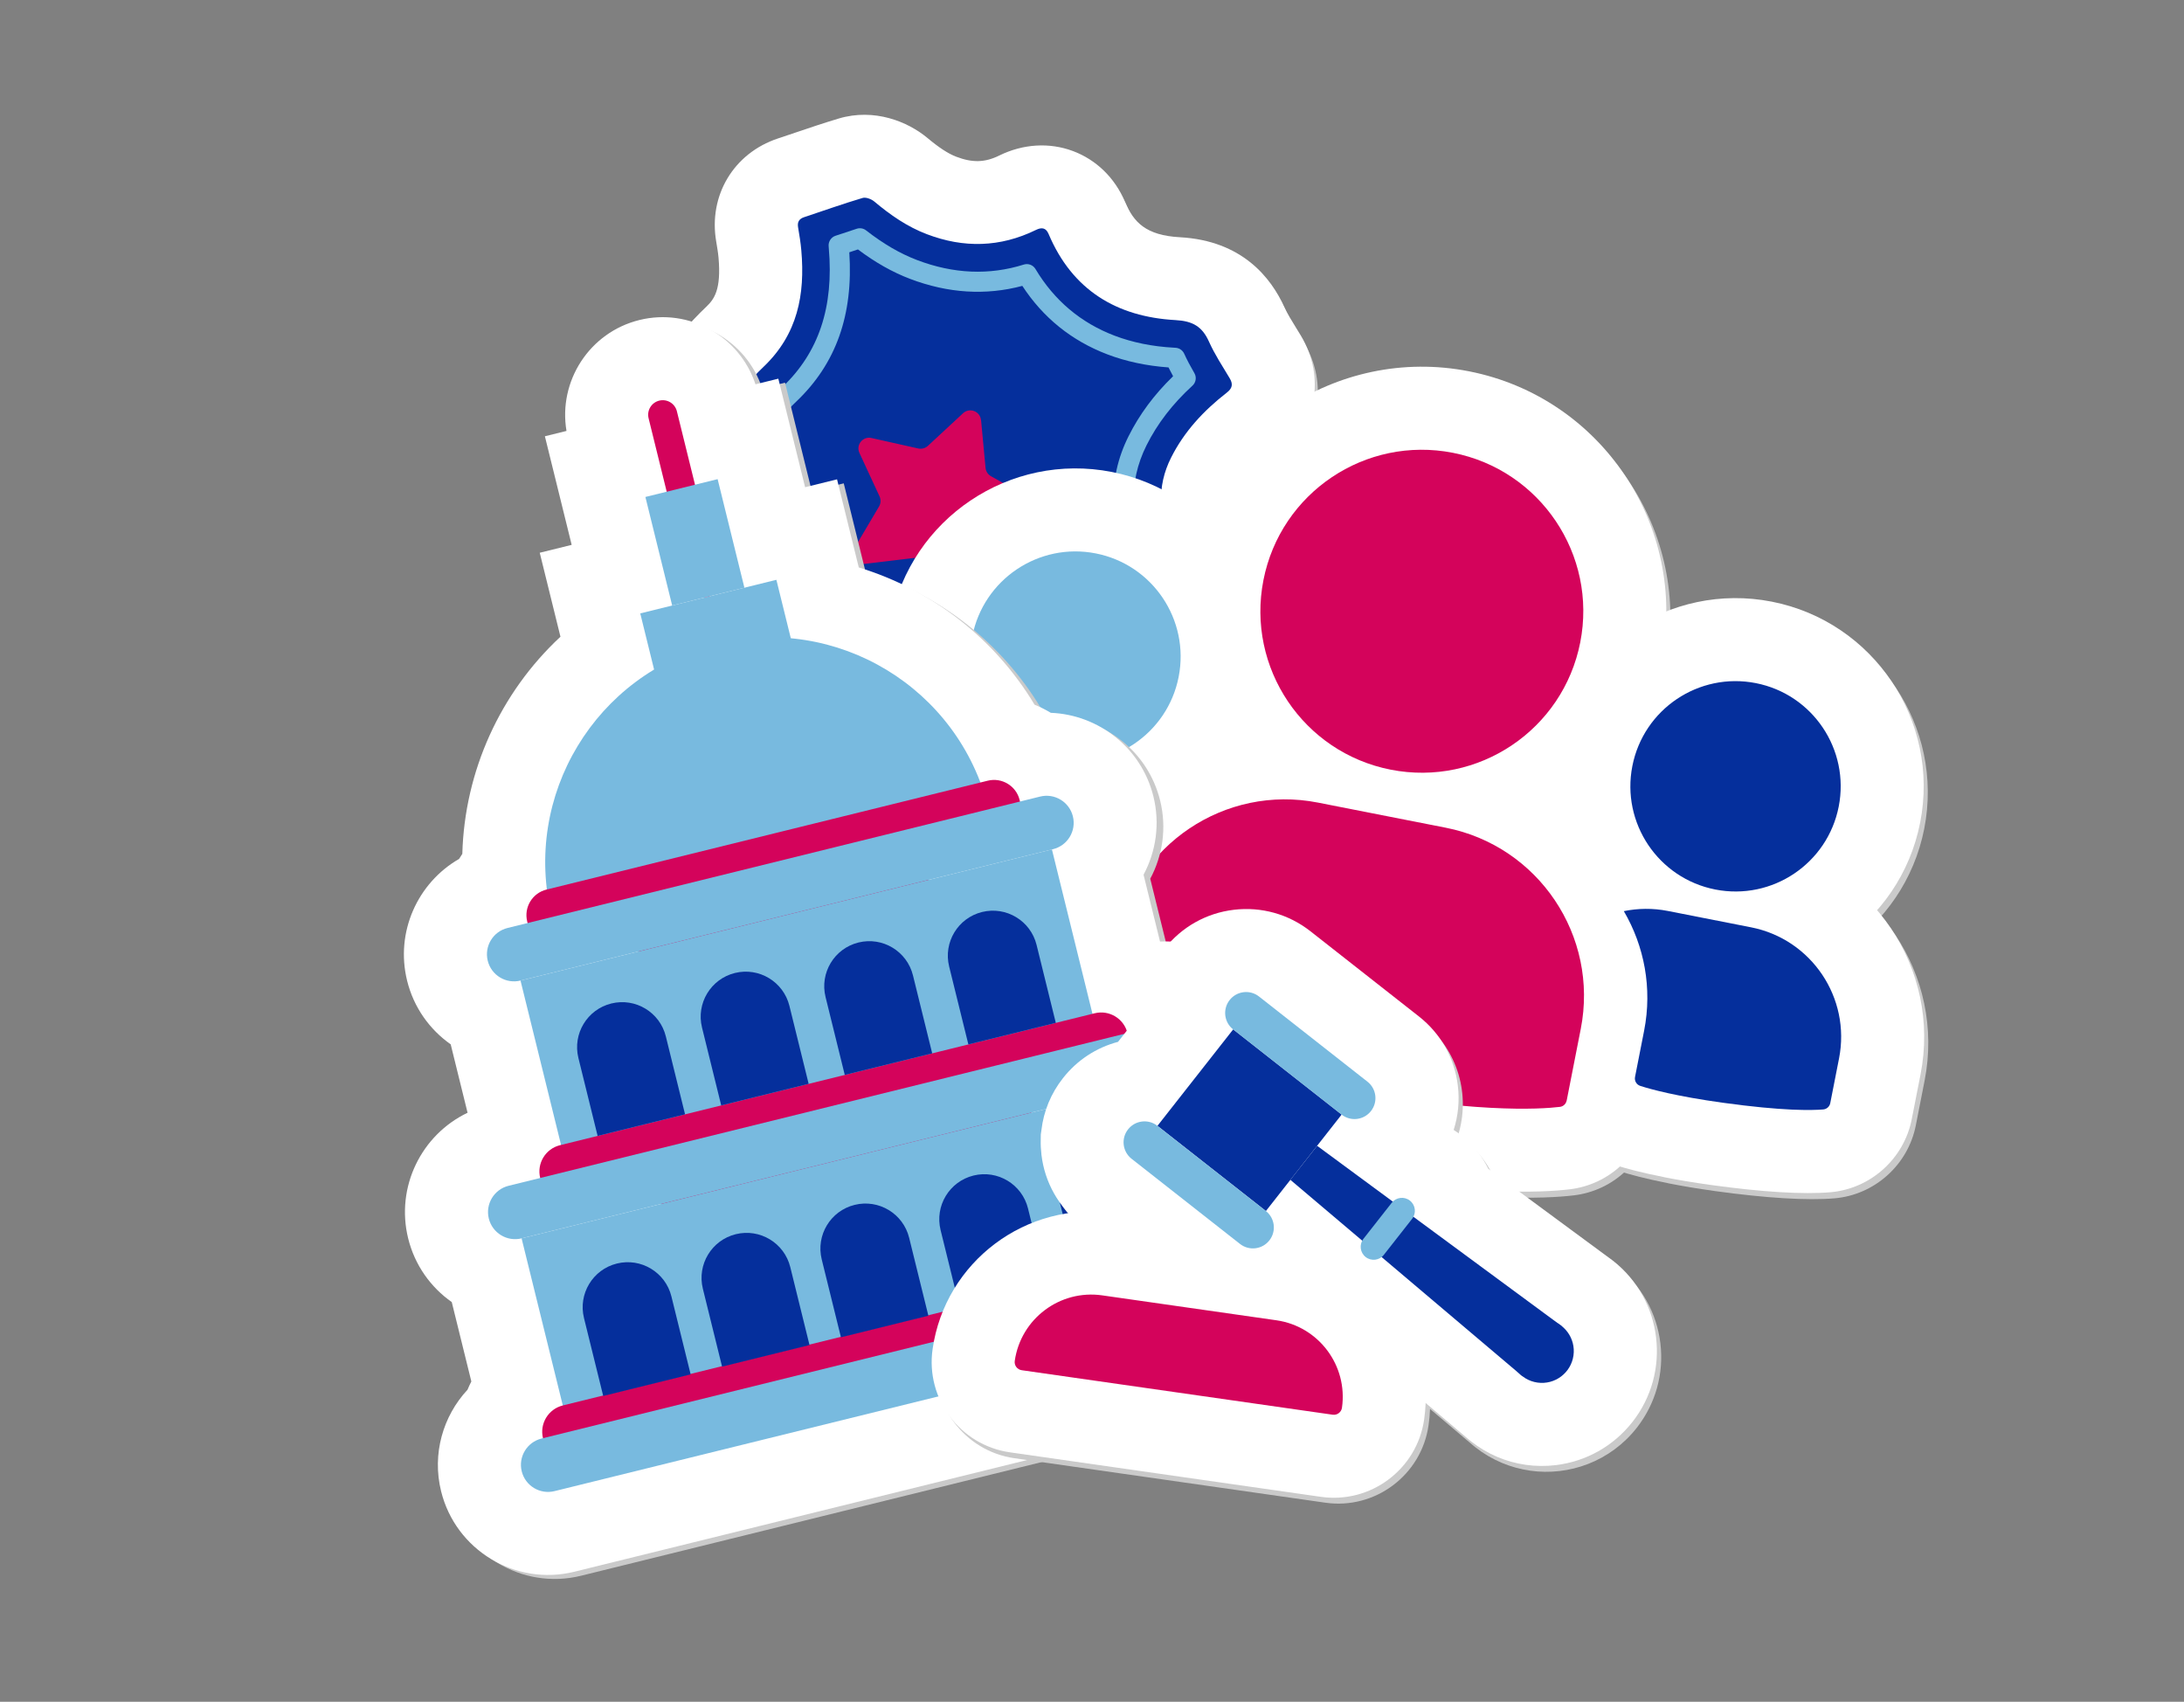 <svg width="421" height="328" viewBox="0 0 421 328" fill="none" xmlns="http://www.w3.org/2000/svg">
<rect x="0" y="0" width="421" height="328" fill="#808080" stroke="none"/>
<g clip-path="url(#clip0_12013_268723)">
<path d="M136.318 89.251C138.891 82.676 142.686 76.825 147.743 72.011C154.345 65.732 155.784 58.061 155.045 49.559C154.915 48.075 154.678 46.593 154.424 45.127C154.244 44.084 154.605 43.473 155.597 43.145C159.348 41.9 163.076 40.571 166.856 39.444C167.497 39.25 168.549 39.662 169.118 40.136C172.198 42.724 175.471 45 179.25 46.43C186.351 49.139 193.378 48.983 200.26 45.615C201.369 45.064 202.197 45.166 202.715 46.391C207.279 57.208 215.846 62.36 227.166 62.986C230.501 63.166 232.314 64.221 233.623 67.129C234.721 69.582 236.219 71.855 237.605 74.171C238.32 75.353 238.125 76.146 237.032 76.992C232.619 80.424 228.861 84.439 226.318 89.505C224.945 92.235 224.278 95.106 224.398 98.159C224.638 103.955 224.415 109.703 223.238 115.397C219.198 134.909 201.016 148.737 181.823 146.585C178.146 146.178 174.449 145.88 170.759 145.65C168.398 145.499 166.184 146.056 164.197 147.449C163.189 148.157 162.157 147.859 161.925 146.754C161.215 143.369 158.881 141.269 156.347 139.296C152.588 136.385 148.481 133.823 145.113 130.505C134.956 120.487 132.099 108.17 134.833 94.379C135.177 92.637 135.809 90.951 136.309 89.248L136.318 89.251Z" fill="#D4035B"/>
<path d="M157.006 162.709C156.941 162.684 156.885 162.663 156.819 162.638C152.122 160.782 148.515 156.966 146.873 152.208C146.775 152.128 146.678 152.048 146.552 151.957C145.559 151.193 144.469 150.402 143.311 149.565C140.376 147.439 137.048 145.024 133.88 141.911C120.325 128.541 115.229 111.036 119.133 91.29C119.548 89.222 120.104 87.455 120.557 86.043C120.695 85.625 120.82 85.213 120.949 84.791L121.146 84.106L121.403 83.433C124.908 74.496 130.053 66.761 136.704 60.437C138.264 58.956 139.622 57.108 139.087 50.964C139.006 50.023 138.812 48.879 138.645 47.884C137.104 38.991 141.992 30.805 150.545 27.968C151.624 27.608 152.706 27.24 153.785 26.881C156.502 25.959 159.316 25.009 162.252 24.128C169.113 22.079 175.597 24.723 179.377 27.888C181.617 29.76 183.375 30.901 184.923 31.502C188.053 32.696 190.455 32.628 193.21 31.271C197.816 29.014 202.856 28.71 207.411 30.405C211.968 32.122 215.493 35.565 217.445 40.184C219.115 44.139 221.469 46.664 228.04 47.03C239.98 47.688 245.602 54.778 248.218 60.602C248.68 61.635 249.523 63.016 250.423 64.473C250.719 64.96 251.024 65.451 251.311 65.935C256.199 74.05 254.365 83.796 246.861 89.635C243.846 91.985 241.867 94.227 240.629 96.687C240.376 97.18 240.387 97.376 240.397 97.519C240.727 105.491 240.25 112.212 238.915 118.659C233.19 146.294 207.337 165.554 180.051 162.509C177.496 162.22 174.73 161.978 171.455 161.756C166.956 164.15 161.708 164.524 156.99 162.724L157.006 162.709ZM177.597 143.464C177.597 143.464 177.594 143.473 177.6 143.486C177.6 143.486 177.603 143.477 177.597 143.464ZM155.023 134.35C155.023 134.35 155.02 134.359 155.007 134.365C155.007 134.365 155.01 134.356 155.023 134.35ZM151.441 94.528C151.323 94.922 151.196 95.312 151.068 95.702C150.874 96.324 150.603 97.173 150.54 97.481C148.717 106.664 150.518 113.334 156.364 119.107C157.795 120.519 159.882 122.033 162.09 123.624C163.398 124.573 164.758 125.552 166.161 126.644C167.044 127.333 168.309 128.308 169.684 129.614C170.384 129.603 171.092 129.627 171.806 129.664C176.37 129.96 180.123 130.278 183.623 130.671C194.471 131.888 205.234 123.567 207.592 112.137C208.385 108.319 208.655 104.077 208.434 98.791C208.2 93.093 209.418 87.543 212.034 82.312C212.937 80.505 213.952 78.773 215.087 77.087C206.892 74.721 200.006 70.242 194.748 63.88C187.774 64.88 180.621 64.046 173.573 61.368C172.601 60.998 171.644 60.59 170.734 60.168C169.425 69.408 165.425 77.258 158.764 83.579C155.66 86.526 153.199 90.2 151.439 94.506L151.441 94.528Z" fill="#CACACA"/>
<path d="M165.463 140.623C165.117 140.491 164.817 140.269 164.593 139.959C163.115 137.94 161.248 136.382 159.612 135.116C158.34 134.128 157.066 133.203 155.823 132.311C153.274 130.461 150.867 128.719 148.859 126.744C140.416 118.407 137.536 108.168 140.052 95.428C140.233 94.534 140.548 93.541 140.874 92.488L140.899 92.423C141.035 91.982 141.171 91.542 141.318 91.073C141.339 91.017 141.357 90.97 141.378 90.914C143.731 85.026 147.093 79.973 151.405 75.881C158.405 69.229 161.327 60.475 160.34 49.118L160.314 48.765C160.229 47.866 160.775 47.025 161.622 46.739C163.023 46.267 164.384 45.812 165.738 45.376C166.348 45.18 167.02 45.298 167.523 45.693C170.865 48.295 174.08 50.163 177.341 51.407C184.367 54.087 191.289 54.373 197.931 52.283C198.794 52.013 199.719 52.366 200.182 53.142C203.795 59.187 208.912 63.504 215.397 65.978C218.854 67.296 222.716 68.085 226.882 68.304C227.027 68.317 227.153 68.322 227.257 68.329C227.951 68.391 228.556 68.825 228.849 69.461C229.378 70.626 230.005 71.818 230.813 73.207C231.273 73.993 231.122 75.005 230.45 75.616C226.599 79.145 223.698 82.908 221.583 87.132C219.784 90.727 218.952 94.508 219.112 98.38C219.364 104.566 219.028 109.628 218.058 114.332C216.366 122.527 211.74 129.827 205.035 134.89C198.373 139.926 190.34 142.214 182.427 141.325C179.091 140.952 175.492 140.649 171.114 140.37C169.567 140.273 168.037 140.385 166.573 140.715C166.187 140.802 165.805 140.764 165.46 140.632L165.463 140.623ZM145.018 92.26C144.875 92.719 144.739 93.159 144.61 93.581L144.585 93.647C144.288 94.593 144.003 95.48 143.87 96.167C141.625 107.523 144.152 116.61 151.593 123.955C153.388 125.731 155.678 127.386 158.101 129.145C159.369 130.057 160.677 131.005 161.988 132.03C163.483 133.189 165.329 134.717 166.952 136.663C168.399 136.434 169.87 136.364 171.363 136.463C175.814 136.748 179.463 137.058 182.862 137.435C189.78 138.211 196.823 136.189 202.697 131.761C208.649 127.268 212.75 120.783 214.256 113.523C215.164 109.15 215.476 104.378 215.239 98.518C215.052 93.984 216.023 89.56 218.123 85.373C220.237 81.149 223.055 77.354 226.71 73.804C226.387 73.22 226.098 72.66 225.827 72.108C221.576 71.803 217.609 70.953 214.021 69.584C207.163 66.968 201.661 62.536 197.648 56.392C190.604 58.275 183.318 57.819 175.989 55.034C172.598 53.74 169.322 51.891 165.96 49.367C165.412 49.543 164.859 49.728 164.294 49.92C165.09 61.975 161.744 71.391 154.083 78.679C150.207 82.359 147.157 86.932 145.027 92.263L145.018 92.26Z" fill="#D4035B"/>
<path d="M159.761 155.572C156.518 154.335 153.726 152.2 151.677 149.406C151.548 149.239 151.134 148.782 149.814 147.754C148.748 146.929 147.633 146.119 146.442 145.258C143.516 143.136 140.495 140.956 137.628 138.118C125.403 126.059 120.819 110.214 124.366 92.302C124.715 90.519 125.204 88.983 125.639 87.618C125.768 87.197 125.881 86.844 125.992 86.469C126.169 85.894 126.345 85.404 126.527 84.928C129.724 76.911 134.383 69.944 140.374 64.256C142.755 61.996 145.095 58.586 144.387 50.481L144.36 50.214C143.555 41.944 148.536 34.244 156.485 31.561C157.959 31.063 159.394 30.583 160.832 30.126C166.48 28.309 172.665 29.406 177.352 33.056C179.413 34.667 181.281 35.775 183.037 36.445C186.7 37.842 189.918 38.021 193.129 37.009C201.092 34.513 209.632 37.771 213.912 44.926C215.682 47.892 217.973 49.825 221.103 51.019C223.009 51.746 225.25 52.184 227.767 52.32C228.155 52.34 228.477 52.366 228.767 52.391C235.142 52.992 240.757 56.986 243.414 62.816C243.714 63.487 244.11 64.216 244.638 65.134C248.864 72.376 247.442 81.744 241.269 87.406C238.847 89.629 237.137 91.813 235.901 94.295C235.316 95.463 235.06 96.554 235.109 97.718C235.417 105.242 234.98 111.55 233.736 117.562C231.258 129.556 224.488 140.234 214.686 147.637C204.746 155.148 192.662 158.544 180.66 157.208C177.579 156.868 174.22 156.582 170.095 156.314C166.644 157.085 163.072 156.825 159.764 155.563L159.761 155.572ZM159.515 99.513C158.209 106.357 159.89 109.696 162.824 112.581C163.757 113.504 165.654 114.87 167.481 116.198C168.779 117.143 170.256 118.209 171.785 119.392C172.233 119.734 172.735 120.129 173.264 120.566C177.585 120.855 181.211 121.168 184.629 121.551C187.461 121.872 190.449 120.968 193.037 119.011C195.892 116.857 197.853 113.763 198.578 110.294C199.212 107.228 199.422 103.702 199.238 99.19C198.988 93.197 199.988 87.349 202.214 81.766C198.074 79.545 194.343 76.784 191.033 73.509C186.441 73.705 181.811 73.245 177.193 72.136C174.654 78.959 170.616 85.028 165.094 90.275C163.025 92.247 161.339 94.729 160.087 97.676C160.021 97.876 159.965 98.079 159.9 98.279L159.822 98.539C159.72 98.863 159.604 99.194 159.518 99.504L159.515 99.513Z" fill="#CACACA"/>
<path d="M189.693 82.266L190.56 91.469C190.623 92.146 191.015 92.745 191.615 93.081L199.681 97.581C201.171 98.417 201.065 100.603 199.491 101.276L191.007 104.943C190.382 105.207 189.93 105.774 189.804 106.443L188.014 115.51C187.683 117.193 185.573 117.758 184.434 116.478L178.324 109.545C177.878 109.032 177.205 108.775 176.53 108.861L167.355 109.963C165.649 110.168 164.455 108.332 165.329 106.857L170.033 98.901C170.375 98.314 170.412 97.6 170.134 96.981L166.248 88.595C165.523 87.045 166.903 85.334 168.568 85.712L177.581 87.727C178.243 87.873 178.935 87.687 179.442 87.228L186.218 80.94C187.477 79.772 189.523 80.552 189.675 82.258L189.693 82.266Z" fill="#D4035B"/>
<path d="M179.568 132.014C176.886 130.991 174.432 129.316 172.445 127.06L171.184 125.626L169.287 125.856C162.412 126.679 155.786 123.595 151.999 117.784C148.217 111.985 148.051 104.676 151.579 98.712L152.548 97.069L151.746 95.329C148.833 89.048 149.728 81.791 154.076 76.396C158.425 71.002 165.326 68.593 172.083 70.1L173.958 70.516L175.365 69.212C180.447 64.504 187.615 63.107 194.09 65.577C200.565 68.047 204.982 73.863 205.637 80.76L205.818 82.67L207.485 83.605C213.538 86.984 217.072 93.374 216.723 100.294C216.374 107.214 212.212 113.214 205.853 115.969L204.098 116.723L203.724 118.603C202.383 125.401 197.4 130.747 190.708 132.55C186.927 133.569 183.053 133.343 179.568 132.014Z" fill="#CACACA"/>
<path d="M135.741 87.96C138.313 81.385 142.108 75.534 147.165 70.72C153.767 64.441 155.206 56.77 154.467 48.268C154.337 46.784 154.1 45.303 153.846 43.836C153.666 42.793 154.028 42.182 155.02 41.854C158.77 40.608 162.498 39.28 166.278 38.153C166.919 37.959 167.971 38.371 168.54 38.845C171.62 41.433 174.894 43.709 178.672 45.139C185.773 47.848 192.8 47.692 199.682 44.324C200.791 43.773 201.619 43.875 202.137 45.1C206.701 55.917 215.268 61.069 226.588 61.694C229.923 61.875 231.736 62.93 233.045 65.838C234.143 68.29 235.641 70.564 237.027 72.88C237.743 74.062 237.547 74.855 236.454 75.701C232.041 79.133 228.283 83.148 225.741 88.214C224.367 90.944 223.7 93.815 223.82 96.868C224.06 102.664 223.837 108.412 222.66 114.106C218.62 133.618 200.438 147.446 181.245 145.294C177.568 144.887 173.871 144.589 170.181 144.359C167.82 144.208 165.606 144.765 163.619 146.158C162.611 146.865 161.579 146.568 161.347 145.463C160.637 142.078 158.303 139.978 155.769 138.005C152.01 135.094 147.903 132.532 144.535 129.214C134.378 119.196 131.521 106.879 134.256 93.088C134.599 91.346 135.231 89.66 135.731 87.957L135.741 87.96Z" fill="#D4035B"/>
<path d="M156.428 161.418C156.363 161.393 156.307 161.372 156.241 161.347C151.544 159.491 147.947 155.678 146.295 150.917C146.197 150.837 146.1 150.757 145.974 150.666C144.981 149.902 143.891 149.111 142.733 148.274C139.798 146.148 136.461 143.73 133.302 140.62C119.747 127.251 114.651 109.745 118.555 90C118.97 87.931 119.526 86.164 119.979 84.752C120.117 84.334 120.242 83.922 120.371 83.5L120.568 82.815L120.825 82.142C124.33 73.205 129.475 65.471 136.126 59.146C137.686 57.665 139.044 55.817 138.509 49.673C138.428 48.733 138.234 47.588 138.067 46.593C136.522 37.709 141.41 29.524 149.964 26.686C151.052 26.331 152.134 25.962 153.217 25.594C155.934 24.672 158.747 23.722 161.671 22.846C168.532 20.797 175.015 23.442 178.795 26.607C181.026 28.474 182.785 29.616 184.326 30.204L184.336 30.208C187.466 31.402 189.868 31.334 192.622 29.976C197.229 27.72 202.268 27.416 206.823 29.111C211.319 30.794 214.905 34.27 216.857 38.889C218.527 42.844 220.882 45.369 227.457 45.726C239.396 46.384 245.018 53.474 247.625 59.295C248.087 60.328 248.93 61.709 249.83 63.165C250.126 63.653 250.431 64.144 250.727 64.631C255.615 72.746 253.781 82.493 246.277 88.332C243.262 90.681 241.283 92.923 240.045 95.383C239.793 95.876 239.803 96.073 239.817 96.206C240.144 104.187 239.67 110.899 238.335 117.346C232.619 144.984 206.757 164.241 179.47 161.196C176.916 160.907 174.15 160.665 170.874 160.443C166.376 162.837 161.128 163.211 156.409 161.411L156.428 161.418ZM150.86 93.246C150.741 93.64 150.614 94.03 150.487 94.421C150.292 95.042 150.022 95.892 149.958 96.199C148.135 105.382 149.936 112.052 155.783 117.825C157.213 119.238 159.301 120.751 161.509 122.343C162.817 123.291 164.177 124.27 165.58 125.362C166.462 126.052 167.728 127.027 169.102 128.333C169.802 128.321 170.51 128.345 171.221 128.391C175.775 128.684 179.538 129.006 183.037 129.399C193.886 130.616 204.649 122.295 207.007 110.865C207.8 107.047 208.07 102.805 207.849 97.519C207.615 91.821 208.829 86.28 211.449 81.04C212.352 79.233 213.366 77.501 214.502 75.815C206.316 73.452 199.421 68.97 194.163 62.608C187.189 63.608 180.036 62.774 172.988 60.096C172.007 59.722 171.059 59.318 170.149 58.896C168.84 68.136 164.84 75.986 158.179 82.307C155.075 85.254 152.614 88.928 150.854 93.234L150.86 93.246Z" fill="white"/>
<path d="M164.885 139.332C164.54 139.2 164.239 138.978 164.015 138.668C162.537 136.649 160.67 135.091 159.034 133.825C157.762 132.837 156.488 131.912 155.245 131.02C152.697 129.17 150.289 127.428 148.282 125.453C139.838 117.116 136.959 106.877 139.474 94.137C139.655 93.243 139.97 92.25 140.296 91.197L140.321 91.132C140.457 90.691 140.593 90.251 140.74 89.782C140.761 89.726 140.779 89.679 140.8 89.623C143.153 83.735 146.515 78.682 150.827 74.59C157.827 67.938 160.749 59.184 159.762 47.827L159.736 47.474C159.651 46.575 160.197 45.734 161.045 45.447C162.445 44.975 163.806 44.521 165.16 44.085C165.77 43.889 166.443 44.007 166.945 44.402C170.287 47.004 173.502 48.872 176.763 50.116C183.789 52.796 190.712 53.083 197.353 50.992C198.216 50.722 199.141 51.075 199.604 51.851C203.217 57.896 208.335 62.213 214.819 64.687C218.276 66.005 222.139 66.794 226.304 67.013C226.449 67.025 226.575 67.031 226.68 67.038C227.373 67.1 227.978 67.534 228.271 68.17C228.8 69.335 229.427 70.527 230.235 71.916C230.695 72.701 230.544 73.714 229.872 74.325C226.022 77.854 223.12 81.617 221.006 85.841C219.206 89.436 218.374 93.217 218.534 97.089C218.786 103.275 218.45 108.337 217.48 113.041C215.788 121.236 211.162 128.536 204.457 133.599C197.795 138.635 189.762 140.923 181.849 140.034C178.513 139.66 174.915 139.358 170.536 139.079C168.99 138.982 167.459 139.094 165.995 139.424C165.609 139.511 165.227 139.473 164.882 139.341L164.885 139.332ZM144.44 90.969C144.297 91.428 144.161 91.868 144.032 92.29L144.007 92.356C143.71 93.302 143.426 94.189 143.292 94.876C141.047 106.232 143.574 115.319 151.015 122.664C152.81 124.44 155.1 126.095 157.523 127.854C158.791 128.766 160.099 129.714 161.41 130.739C162.905 131.898 164.751 133.426 166.374 135.372C167.821 135.143 169.293 135.073 170.786 135.172C175.236 135.457 178.885 135.767 182.284 136.144C189.202 136.92 196.245 134.898 202.119 130.47C208.071 125.977 212.172 119.492 213.678 112.232C214.586 107.859 214.898 103.087 214.661 97.227C214.474 92.693 215.445 88.269 217.545 84.082C219.659 79.858 222.477 76.063 226.132 72.513C225.809 71.929 225.52 71.37 225.249 70.817C220.999 70.512 217.031 69.662 213.443 68.293C206.585 65.677 201.083 61.245 197.07 55.101C190.026 56.984 182.74 56.528 175.411 53.743C172.02 52.449 168.744 50.6 165.383 48.076C164.834 48.252 164.281 48.438 163.716 48.629C164.512 60.684 161.166 70.1 153.505 77.388C149.629 81.068 146.579 85.641 144.449 90.972L144.44 90.969Z" fill="#D4035B"/>
<path d="M159.183 154.281C155.95 153.048 153.154 150.922 151.105 148.128C150.97 147.948 150.556 147.491 149.233 146.472C148.166 145.648 146.994 144.794 145.861 143.976C142.944 141.858 139.913 139.674 137.047 136.836C124.822 124.777 120.238 108.933 123.781 91.03C124.133 89.238 124.648 87.636 125.054 86.346C125.19 85.906 125.303 85.553 125.414 85.178C125.552 84.706 125.736 84.166 125.945 83.646C129.142 75.629 133.801 68.662 139.792 62.974C142.174 60.715 144.513 57.304 143.805 49.2L143.779 48.933C142.977 40.653 147.968 32.957 155.903 30.279C157.377 29.782 158.813 29.302 160.241 28.841C165.889 27.024 172.065 28.117 176.752 31.768C178.823 33.382 180.681 34.486 182.437 35.157C186.1 36.554 189.318 36.732 192.529 35.72C200.492 33.224 209.031 36.482 213.309 43.647C215.081 46.603 217.36 48.542 220.49 49.736C222.396 50.463 224.637 50.901 227.154 51.037C227.53 51.062 227.842 51.085 228.113 51.103C234.529 51.709 240.147 55.694 242.801 61.533C243.105 62.195 243.488 62.929 244.028 63.842C248.255 71.084 246.832 80.452 240.659 86.114C238.238 88.337 236.527 90.52 235.291 93.003C234.706 94.171 234.451 95.262 234.499 96.426C234.808 103.95 234.371 110.258 233.127 116.269C230.649 128.264 223.878 138.942 214.076 146.345C204.137 153.855 192.053 157.252 180.05 155.916C176.969 155.576 173.611 155.29 169.485 155.022C166.038 155.783 162.462 155.532 159.155 154.271L159.183 154.281ZM158.937 98.222C157.632 105.066 159.316 108.395 162.246 111.29C163.179 112.213 165.077 113.579 166.903 114.907C168.211 115.856 169.688 116.922 171.217 118.105C171.664 118.447 172.166 118.842 172.695 119.279C177.016 119.568 180.652 119.884 184.061 120.264C186.892 120.584 189.881 119.68 192.468 117.724C195.323 115.57 197.285 112.476 198.009 109.006C198.643 105.941 198.854 102.414 198.67 97.903C198.419 91.91 199.419 86.062 201.645 80.479C197.505 78.257 193.774 75.496 190.464 72.221C185.873 72.418 181.252 71.961 176.624 70.849C174.086 77.672 170.047 83.741 164.525 88.987C162.456 90.96 160.771 93.442 159.518 96.389C159.444 96.639 159.361 96.886 159.287 97.136L159.241 97.257C159.144 97.595 159.028 97.925 158.942 98.235L158.937 98.222Z" fill="white"/>
<path d="M189.115 80.975L189.982 90.179C190.045 90.856 190.437 91.455 191.037 91.791L199.103 96.291C200.593 97.127 200.487 99.312 198.913 99.986L190.429 103.653C189.804 103.917 189.352 104.484 189.226 105.153L187.436 114.22C187.105 115.903 184.995 116.468 183.856 115.188L177.746 108.255C177.3 107.742 176.627 107.485 175.952 107.57L166.777 108.673C165.071 108.878 163.877 107.042 164.751 105.567L169.455 97.611C169.797 97.024 169.834 96.31 169.556 95.691L165.67 87.305C164.945 85.755 166.325 84.044 167.99 84.422L177.003 86.437C177.665 86.583 178.357 86.397 178.864 85.938L185.64 79.65C186.899 78.482 188.945 79.262 189.097 80.968L189.115 80.975Z" fill="#D4035B"/>
<path d="M178.99 130.724C176.308 129.701 173.854 128.026 171.867 125.77L170.606 124.336L168.709 124.565C161.834 125.389 155.208 122.305 151.427 116.506C147.645 110.708 147.479 103.399 151.007 97.434L151.979 95.782L151.177 94.042C148.268 87.752 149.16 80.504 153.508 75.109C157.856 69.715 164.758 67.307 171.511 68.823L173.376 69.235L174.783 67.931C179.865 63.223 187.034 61.826 193.509 64.296C199.984 66.766 204.401 72.582 205.056 79.479L205.237 81.389L206.903 82.324C212.947 85.7 216.491 92.093 216.145 99.003C215.796 105.923 211.634 111.924 205.275 114.678L203.517 115.442L203.142 117.322C201.801 124.12 196.819 129.466 190.127 131.269C186.345 132.288 182.471 132.063 178.986 130.733L178.99 130.724Z" fill="white"/>
<path d="M135.741 87.96C138.313 81.385 142.108 75.534 147.165 70.72C153.767 64.441 155.206 56.77 154.467 48.268C154.337 46.784 154.1 45.303 153.846 43.836C153.666 42.793 154.028 42.182 155.02 41.854C158.77 40.608 162.498 39.28 166.278 38.153C166.919 37.959 167.971 38.371 168.54 38.845C171.62 41.433 174.894 43.709 178.672 45.139C185.773 47.848 192.8 47.692 199.682 44.324C200.791 43.773 201.619 43.875 202.137 45.1C206.701 55.917 215.268 61.069 226.588 61.694C229.923 61.875 231.736 62.93 233.045 65.838C234.143 68.29 235.641 70.564 237.027 72.88C237.743 74.062 237.547 74.855 236.454 75.701C232.041 79.133 228.283 83.148 225.741 88.214C224.367 90.944 223.7 93.815 223.82 96.868C224.06 102.664 223.837 108.412 222.66 114.106C218.62 133.618 200.438 147.446 181.245 145.294C177.568 144.887 173.871 144.589 170.181 144.359C167.82 144.208 165.606 144.765 163.619 146.158C162.611 146.865 161.579 146.568 161.347 145.463C160.637 142.078 158.303 139.978 155.769 138.005C152.01 135.094 147.903 132.532 144.535 129.214C134.378 119.196 131.521 106.879 134.256 93.088C134.599 91.346 135.231 89.66 135.731 87.957L135.741 87.96Z" fill="#052F9C"/>
<path d="M164.885 139.332C164.54 139.2 164.239 138.978 164.015 138.668C162.537 136.649 160.67 135.091 159.034 133.825C157.762 132.837 156.488 131.912 155.245 131.02C152.696 129.17 150.289 127.428 148.282 125.453C139.838 117.116 136.958 106.877 139.474 94.137C139.655 93.243 139.97 92.25 140.296 91.197L140.321 91.132C140.457 90.691 140.593 90.251 140.74 89.782C140.761 89.726 140.779 89.679 140.8 89.623C143.153 83.735 146.515 78.682 150.827 74.59C157.827 67.938 160.749 59.184 159.762 47.827L159.736 47.474C159.651 46.575 160.197 45.734 161.044 45.447C162.445 44.975 163.806 44.521 165.16 44.085C165.77 43.889 166.442 44.007 166.945 44.402C170.287 47.004 173.502 48.872 176.763 50.116C183.789 52.796 190.712 53.083 197.353 50.992C198.216 50.722 199.141 51.075 199.604 51.851C203.217 57.896 208.335 62.213 214.819 64.687C218.276 66.005 222.138 66.794 226.304 67.013C226.449 67.025 226.575 67.031 226.68 67.038C227.373 67.1 227.978 67.534 228.271 68.17C228.8 69.335 229.427 70.527 230.235 71.916C230.695 72.701 230.544 73.714 229.872 74.325C226.021 77.854 223.12 81.617 221.005 85.841C219.206 89.436 218.374 93.217 218.534 97.089C218.786 103.275 218.45 108.337 217.48 113.041C215.788 121.236 211.162 128.536 204.457 133.599C197.795 138.635 189.762 140.923 181.849 140.034C178.513 139.66 174.914 139.358 170.536 139.079C168.99 138.982 167.459 139.094 165.995 139.424C165.609 139.511 165.227 139.473 164.882 139.341L164.885 139.332ZM144.44 90.969C144.297 91.428 144.161 91.868 144.032 92.29L144.007 92.356C143.71 93.302 143.425 94.189 143.292 94.876C141.047 106.232 143.574 115.319 151.015 122.664C152.81 124.44 155.1 126.095 157.523 127.854C158.791 128.766 160.099 129.714 161.41 130.739C162.905 131.898 164.751 133.426 166.374 135.372C167.821 135.143 169.293 135.073 170.785 135.172C175.236 135.457 178.885 135.767 182.284 136.144C189.202 136.92 196.245 134.898 202.119 130.47C208.071 125.977 212.172 119.492 213.678 112.232C214.586 107.859 214.898 103.087 214.661 97.227C214.474 92.693 215.445 88.269 217.545 84.082C219.659 79.858 222.477 76.063 226.132 72.513C225.809 71.929 225.52 71.37 225.249 70.817C220.999 70.512 217.031 69.662 213.443 68.293C206.585 65.677 201.083 61.245 197.07 55.101C190.026 56.984 182.74 56.528 175.411 53.743C172.02 52.449 168.744 50.6 165.382 48.076C164.834 48.252 164.281 48.438 163.716 48.629C164.512 60.684 161.166 70.1 153.505 77.388C149.629 81.068 146.579 85.641 144.449 90.972L144.44 90.969Z" fill="#78BADF"/>
<path d="M189.115 80.975L189.982 90.179C190.045 90.856 190.437 91.455 191.037 91.791L199.103 96.291C200.593 97.127 200.487 99.312 198.913 99.986L190.429 103.653C189.804 103.917 189.352 104.484 189.226 105.153L187.436 114.22C187.105 115.903 184.995 116.468 183.856 115.188L177.746 108.255C177.3 107.742 176.627 107.485 175.952 107.57L166.777 108.673C165.071 108.878 163.878 107.042 164.751 105.567L169.455 97.611C169.797 97.024 169.834 96.31 169.556 95.691L165.67 87.305C164.945 85.755 166.325 84.044 167.99 84.422L177.003 86.437C177.665 86.583 178.357 86.397 178.864 85.938L185.64 79.65C186.899 78.482 188.945 79.262 189.097 80.968L189.115 80.975Z" fill="#D4035B"/>
</g>
<g clip-path="url(#clip1_12013_268723)">
<path d="M268.873 149.511C285.73 152.823 302.095 141.842 305.409 124.974C308.723 108.107 297.74 91.753 280.873 88.438C264.005 85.124 247.651 96.107 244.337 112.975C241.022 129.842 252.005 146.196 268.873 149.511Z" fill="#D4035B"/>
<path d="M265.788 165.211C240.295 160.202 223.628 135.383 228.637 109.89C233.646 84.398 258.465 67.73 283.957 72.739C309.45 77.748 326.118 102.567 321.109 128.06C316.1 153.552 291.281 170.22 265.788 165.211ZM277.786 104.148C269.612 102.542 261.642 107.886 260.034 116.07C258.427 124.253 263.772 132.213 271.956 133.821C280.139 135.429 288.099 130.083 289.707 121.9C291.315 113.716 285.969 105.756 277.786 104.148Z" fill="#CACACA"/>
<path d="M279.452 160.71L254.833 155.873C236.935 152.356 219.571 164.017 216.054 181.915L213.338 195.741C213.212 196.379 213.513 197.029 214.073 197.343C217.332 199.165 229.492 205.121 256.878 210.502C284.265 215.884 297.764 214.969 301.481 214.517C302.128 214.441 302.642 213.95 302.768 213.313L305.484 199.487C309.001 181.589 297.34 164.225 279.442 160.709L279.452 160.71Z" fill="#D4035B"/>
<path d="M253.805 226.195C224.8 220.496 210.924 213.886 206.293 211.315C199.652 207.615 196.173 200.114 197.64 192.647L200.356 178.821C205.568 152.298 231.387 134.951 257.919 140.164L282.539 145.001C309.062 150.213 326.409 176.032 321.196 202.564L318.479 216.39C317.014 223.847 310.955 229.475 303.418 230.389C298.156 231.026 282.813 231.884 253.807 226.185L253.805 226.195ZM231.305 187.338C237.368 189.467 246.611 192.169 259.975 194.795C273.339 197.421 282.915 198.426 289.335 198.74L289.796 196.395C291.607 187.181 285.583 178.211 276.369 176.401L251.75 171.564C242.536 169.753 233.566 175.777 231.756 184.991L231.295 187.336L231.305 187.338Z" fill="#CACACA"/>
<path d="M204.195 147.615C215.185 149.775 225.835 142.614 227.992 131.634C230.15 120.653 222.991 109.993 212.011 107.836C201.031 105.678 190.371 112.837 188.213 123.817C186.056 134.797 193.215 145.458 204.195 147.615Z" fill="#D4035B"/>
<path d="M201.11 163.315C181.485 159.459 168.657 140.358 172.513 120.733C176.369 101.108 195.471 88.28 215.096 92.136C234.72 95.992 247.548 115.094 243.692 134.719C239.836 154.344 220.735 167.171 201.11 163.315ZM208.928 123.526C206.612 123.071 204.368 124.587 203.915 126.893C203.462 129.199 204.976 131.453 207.281 131.906C209.587 132.359 211.842 130.845 212.295 128.539C212.748 126.233 211.234 123.979 208.928 123.526Z" fill="#CACACA"/>
<path d="M195.054 151.761C183.397 149.471 172.081 157.062 169.789 168.729L168.094 177.354C167.965 178.011 168.283 178.675 168.874 178.985C170.809 179.976 175.953 182.22 187.355 185.133C196.071 187.355 201.056 187.968 203.245 188.133C204.008 188.191 204.691 187.673 204.838 186.927L206.588 178.018C208.206 169.785 212.76 162.894 218.937 158.166C216.632 156.623 213.99 155.492 211.105 154.925L195.062 151.773L195.054 151.761Z" fill="#D4035B"/>
<path d="M192.359 202.667C189.808 202.166 186.84 201.501 183.403 200.632C173.795 198.184 166.248 195.621 161.574 193.215C154.678 189.669 150.898 181.884 152.394 174.269L154.089 165.644C158.078 145.342 177.837 132.073 198.139 136.062L214.182 139.214C219.108 140.182 223.698 142.083 227.849 144.865L246.379 157.301L228.653 170.858C225.355 173.379 223.092 177.011 222.292 181.083L220.539 190.003C218.819 198.704 210.854 204.752 202.02 204.066C199.921 203.909 196.767 203.523 192.361 202.657L192.359 202.667ZM187.437 168.589C188.617 168.912 189.904 169.257 191.312 169.615C191.602 169.693 191.895 169.76 192.175 169.836C192.402 169.096 192.647 168.369 192.911 167.647L191.969 167.462C190.301 167.134 188.661 167.596 187.437 168.589Z" fill="#CACACA"/>
<path d="M331.432 172.616C342.422 174.776 353.072 167.615 355.23 156.635C357.387 145.654 350.228 134.994 339.248 132.837C328.268 130.679 317.608 137.838 315.45 148.818C313.293 159.798 320.452 170.459 331.432 172.616Z" fill="#D4035B"/>
<path d="M328.347 188.316C308.722 184.46 295.894 165.359 299.75 145.734C303.606 126.109 322.708 113.281 342.333 117.137C361.958 120.993 374.785 140.095 370.929 159.72C367.073 179.345 347.972 192.172 328.347 188.316ZM336.165 148.527C333.849 148.072 331.605 149.588 331.152 151.894C330.699 154.2 332.213 156.454 334.519 156.907C336.825 157.36 339.079 155.846 339.532 153.54C339.985 151.234 338.471 148.98 336.165 148.527Z" fill="#CACACA"/>
<path d="M338.334 179.915L322.291 176.762C319.396 176.194 316.535 176.233 313.815 176.799C317.746 183.503 319.343 191.613 317.725 199.845L315.974 208.755C315.828 209.5 316.262 210.248 316.992 210.473C319.081 211.149 323.928 212.468 332.836 213.709C344.491 215.336 350.091 215.203 352.269 215.01C352.934 214.947 353.48 214.453 353.609 213.795L355.303 205.17C357.594 193.513 350.003 182.197 338.336 179.905L338.334 179.915Z" fill="#D4035B"/>
<path d="M321.558 228.053C317.153 227.187 314.096 226.352 312.084 225.702C303.65 222.985 298.565 214.373 300.273 205.679L302.023 196.77C302.825 192.688 302.105 188.47 300.006 184.888L288.727 165.632L310.585 161.132C315.481 160.127 320.458 160.106 325.374 161.072L341.417 164.224C361.719 168.213 374.988 187.972 370.999 208.274L369.305 216.899C367.809 224.514 361.374 230.292 353.649 230.965C348.414 231.414 340.448 230.929 330.636 229.572C327.124 229.085 324.127 228.568 321.576 228.067L321.558 228.053ZM334.298 195.427C334.269 196.196 334.221 196.961 334.151 197.732C334.437 197.778 334.735 197.816 335.034 197.855C336.472 198.056 337.794 198.224 339.009 198.371C338.251 196.989 336.908 195.94 335.24 195.612L334.298 195.427Z" fill="#CACACA"/>
<path d="M268.084 148.337C284.942 151.649 301.306 140.668 304.62 123.801C307.935 106.933 296.952 90.579 280.084 87.265C263.217 83.95 246.862 94.933 243.548 111.801C240.234 128.668 251.217 145.023 268.084 148.337Z" fill="#D4035B"/>
<path d="M265 164.037C239.507 159.028 222.839 134.209 227.848 108.716C232.857 83.224 257.676 66.556 283.169 71.565C308.662 76.574 325.329 101.393 320.32 126.886C315.311 152.378 290.492 169.046 265 164.037ZM276.998 102.975C268.824 101.369 260.854 106.712 259.246 114.896C257.638 123.079 262.984 131.039 271.167 132.647C279.351 134.255 287.311 128.91 288.919 120.726C290.527 112.543 285.181 104.583 276.998 102.975Z" fill="white"/>
<path d="M278.663 159.537L254.044 154.699C236.146 151.183 218.782 162.844 215.266 180.741L212.549 194.567C212.424 195.205 212.724 195.855 213.284 196.169C216.544 197.991 228.704 203.948 256.09 209.329C283.476 214.71 296.976 213.795 300.693 213.343C301.34 213.267 301.854 212.777 301.979 212.139L304.696 198.313C308.212 180.415 296.551 163.051 278.654 159.535L278.663 159.537Z" fill="#D4035B"/>
<path d="M253.017 225.021C224.012 219.322 210.136 212.713 205.504 210.141C198.863 206.442 195.384 198.94 196.851 191.473L199.568 177.647C204.779 151.124 230.598 133.777 257.131 138.99L281.75 143.827C308.273 149.039 325.621 174.858 320.407 201.391L317.691 215.216C316.224 222.683 310.165 228.311 302.617 229.223C297.366 229.862 282.013 230.718 253.007 225.019L253.017 225.021ZM230.517 186.164C236.58 188.293 245.822 190.995 259.187 193.621C272.551 196.247 282.127 197.252 288.547 197.566L289.008 195.221C290.818 186.007 284.794 177.037 275.581 175.227L250.961 170.39C241.748 168.579 232.778 174.603 230.967 183.817L230.507 186.162L230.517 186.164Z" fill="white"/>
<path d="M203.406 146.441C214.396 148.601 225.047 141.44 227.204 130.46C229.361 119.48 222.202 108.819 211.222 106.662C200.242 104.505 189.582 111.664 187.425 122.644C185.267 133.624 192.426 144.284 203.406 146.441Z" fill="#D4035B"/>
<path d="M200.322 162.142C180.697 158.286 167.869 139.184 171.725 119.559C175.581 99.934 194.682 87.107 214.307 90.963C233.932 94.819 246.76 113.92 242.904 133.545C239.048 153.17 219.946 165.998 200.322 162.142ZM208.14 122.352C205.824 121.897 203.58 123.413 203.126 125.719C202.673 128.025 204.187 130.279 206.493 130.732C208.799 131.185 211.053 129.671 211.506 127.366C211.959 125.06 210.445 122.805 208.14 122.352Z" fill="white"/>
<path d="M194.266 150.588C182.608 148.297 171.293 155.888 169 167.555L167.306 176.18C167.176 176.837 167.494 177.501 168.086 177.811C170.021 178.803 175.165 181.046 186.567 183.959C195.282 186.181 200.268 186.794 202.457 186.959C203.22 187.017 203.903 186.499 204.049 185.754L205.8 176.844C207.417 168.611 211.971 161.72 218.149 156.992C215.843 155.449 213.201 154.318 210.317 153.752L194.273 150.599L194.266 150.588Z" fill="#D4035B"/>
<path d="M191.57 201.493C189.019 200.992 186.052 200.328 182.615 199.459C173.006 197.01 165.459 194.447 160.785 192.041C153.88 188.493 150.11 180.71 151.606 173.095L153.3 164.47C157.289 144.169 177.049 130.899 197.35 134.888L213.394 138.04C218.319 139.008 222.909 140.909 227.06 143.691L245.591 156.127L227.864 169.684C224.566 172.206 222.303 175.837 221.503 179.91L219.751 188.829C218.031 197.531 210.065 203.578 201.232 202.892C199.133 202.735 195.988 202.351 191.572 201.484L191.57 201.493ZM186.648 167.415C187.828 167.739 189.116 168.083 190.523 168.441C190.814 168.519 191.106 168.587 191.387 168.662C191.614 167.922 191.858 167.195 192.123 166.473L191.181 166.288C189.513 165.96 187.873 166.423 186.648 167.415Z" fill="white"/>
<path d="M330.643 171.442C341.633 173.602 352.284 166.441 354.441 155.461C356.599 144.481 349.44 133.82 338.46 131.663C327.48 129.506 316.819 136.665 314.662 147.645C312.504 158.625 319.663 169.285 330.643 171.442Z" fill="#D4035B"/>
<path d="M327.559 187.143C307.934 183.287 295.106 164.185 298.962 144.56C302.818 124.935 321.92 112.108 341.544 115.964C361.169 119.82 373.997 138.921 370.141 158.546C366.285 178.171 347.183 190.999 327.559 187.143ZM335.377 147.353C333.061 146.898 330.817 148.414 330.364 150.72C329.91 153.026 331.424 155.28 333.73 155.733C336.036 156.186 338.29 154.672 338.743 152.367C339.196 150.061 337.683 147.806 335.377 147.353Z" fill="white"/>
<path d="M337.546 178.741L321.503 175.589C318.608 175.02 315.747 175.059 313.027 175.625C316.958 182.329 318.554 190.439 316.937 198.671L315.186 207.581C315.04 208.327 315.474 209.074 316.204 209.299C318.293 209.975 323.139 211.294 332.047 212.535C343.702 214.162 349.303 214.03 351.481 213.836C352.146 213.773 352.691 213.279 352.82 212.621L354.515 203.996C356.806 192.339 349.215 181.023 337.548 178.731L337.546 178.741Z" fill="#D4035B"/>
<path d="M320.77 226.879C316.364 226.014 313.308 225.179 311.296 224.528C302.861 221.811 297.776 213.199 299.484 204.506L301.235 195.596C302.037 191.514 301.317 187.296 299.218 183.714L287.939 164.458L309.797 159.958C314.692 158.953 319.67 158.932 324.586 159.898L340.629 163.05C360.931 167.04 374.2 186.799 370.211 207.1L368.516 215.725C367.02 223.34 360.585 229.118 352.861 229.791C347.626 230.24 339.66 229.755 329.848 228.398C326.335 227.912 323.339 227.394 320.788 226.893L320.77 226.879ZM333.509 194.253C333.481 195.022 333.432 195.787 333.362 196.558C333.649 196.604 333.947 196.642 334.245 196.681C335.683 196.882 337.006 197.05 338.22 197.197C337.462 195.815 336.119 194.766 334.451 194.438L333.509 194.253Z" fill="white"/>
<path d="M268.082 148.348C284.947 151.661 301.305 140.676 304.618 123.811C307.932 106.947 296.947 90.589 280.082 87.275C263.218 83.962 246.86 94.947 243.546 111.812C240.233 128.676 251.218 145.034 268.082 148.348Z" fill="#D4035B"/>
<path d="M301.991 212.132C301.866 212.77 301.342 213.258 300.705 213.337C296.998 213.79 283.488 214.703 256.102 209.322C228.715 203.941 216.565 197.987 213.296 196.162C212.726 195.846 212.436 195.198 212.561 194.56L215.277 180.735C218.794 162.837 236.158 151.176 254.056 154.692L278.675 159.53C296.573 163.046 308.234 180.41 304.717 198.308L302.001 212.134L301.991 212.132Z" fill="#D4035B"/>
<path d="M203.406 146.442C214.391 148.601 225.046 141.445 227.204 130.461C229.362 119.476 222.207 108.821 211.222 106.663C200.238 104.505 189.583 111.66 187.425 122.645C185.266 133.629 192.422 144.284 203.406 146.442Z" fill="#78BADF"/>
<path d="M205.804 176.825C207.419 168.603 211.965 161.7 218.143 156.972C215.837 155.428 213.196 154.298 210.311 153.731L194.267 150.579C182.61 148.288 171.295 155.879 169.002 167.546L167.307 176.171C167.178 176.828 167.496 177.492 168.088 177.802C170.023 178.794 175.167 181.038 186.569 183.951C195.284 186.173 200.269 186.785 202.459 186.95C203.222 187.009 203.904 186.491 204.051 185.745L205.802 176.835L205.804 176.825Z" fill="#78BADF"/>
<path d="M330.643 171.443C341.628 173.602 352.283 166.446 354.441 155.462C356.6 144.477 349.444 133.822 338.46 131.664C327.475 129.506 316.82 136.661 314.662 147.646C312.503 158.63 319.659 169.285 330.643 171.443Z" fill="#052F9C"/>
<path d="M316.929 198.66C318.544 190.437 316.948 182.327 313.019 175.613C315.737 175.057 318.61 175.01 321.495 175.577L337.538 178.729C349.195 181.02 356.798 192.327 354.505 203.994L352.811 212.619C352.681 213.277 352.136 213.771 351.471 213.834C349.305 214.02 343.694 214.151 332.037 212.533C323.13 211.292 318.283 209.973 316.194 209.297C315.466 209.063 315.03 208.325 315.176 207.579L316.927 198.669L316.929 198.66Z" fill="#052F9C"/>
</g>
<g clip-path="url(#clip2_12013_268723)">
<path d="M241.753 244.476L240.054 244.895C239.468 242.516 237.304 240.928 234.959 240.941L226.975 208.581L227.208 208.523C229.995 207.836 231.713 204.991 231.026 202.205C230.338 199.418 227.494 197.7 224.708 198.387L218.62 199.889C217.933 197.103 215.088 195.384 212.302 196.071L211.865 196.179L204.049 164.499L204.282 164.442C207.068 163.754 208.787 160.91 208.1 158.123C207.412 155.337 204.568 153.618 201.781 154.306L197.907 155.261C197.907 155.261 197.903 155.242 197.898 155.222L197.833 154.96C197.165 152.252 194.393 150.577 191.684 151.245L190.257 151.597C184.325 135.901 169.924 125.292 153.705 123.803L150.924 112.531L144.769 114.05L139.607 93.127L135.258 94.2L131.765 80.045C131.394 78.54 129.869 77.618 128.364 77.99C126.859 78.361 125.937 79.886 126.309 81.391L129.801 95.546L125.694 96.56L130.856 117.482L124.701 119.001L127.369 129.817C112.948 138.494 104.602 155.055 106.712 172.209L106.625 172.23C103.916 172.899 102.241 175.671 102.909 178.379L102.974 178.641C102.974 178.641 102.979 178.661 102.984 178.68L99.11 179.636C96.323 180.323 94.605 183.168 95.292 185.954C95.98 188.741 98.824 190.46 101.61 189.772L109.426 221.452L109.222 221.502C106.436 222.19 104.717 225.034 105.405 227.821L99.317 229.323C96.531 230.01 94.812 232.855 95.5 235.641C96.187 238.428 99.031 240.146 101.818 239.459L109.763 271.663C106.977 272.351 105.258 275.195 105.946 277.982L105.654 278.053C102.868 278.741 101.149 281.585 101.837 284.372C102.524 287.158 105.369 288.877 108.155 288.189L244.254 254.612C247.041 253.925 248.759 251.08 248.072 248.294C247.384 245.507 244.54 243.788 241.753 244.476Z" fill="#D4035B"/>
<path d="M248.084 270.137L112.005 303.71C100.645 306.512 89.122 299.55 86.319 288.19C84.54 280.977 86.699 273.697 91.413 268.631C91.64 268.091 91.879 267.558 92.152 267.037L88.377 251.736C84.329 248.893 81.249 244.637 79.975 239.472C77.525 229.539 82.533 219.487 91.425 215.244L88.172 202.059C84.123 199.216 81.044 194.96 79.77 189.795C77.456 180.416 81.798 170.919 89.789 166.321C89.987 165.995 90.194 165.665 90.413 165.344C90.848 149.405 97.71 134.302 109.332 123.504L105.339 107.319L111.494 105.8L106.328 84.858L110.493 83.831C108.876 74.229 114.929 64.825 124.541 62.453C134.153 60.082 143.886 65.591 146.92 74.844L151.328 73.756L156.49 94.679L162.646 93.16L166.835 110.141C180.964 114.432 193.132 123.923 200.718 136.595C201.803 137.028 202.849 137.552 203.844 138.162C213.047 138.518 221.318 144.903 223.631 154.281C224.937 159.573 224.12 164.904 221.729 169.366L224.908 182.25C234.839 181.757 244.078 188.356 246.548 198.366C247.854 203.657 247.037 208.988 244.646 213.45L248.493 229.043C255.71 230.991 261.68 236.697 263.594 244.454C266.396 255.814 259.434 267.337 248.075 270.139L248.084 270.137ZM125.223 267.489L219.302 244.278L212.773 217.812L206.918 219.256L205.668 214.188L200.173 215.544L189.856 173.728L186.215 174.626L184.924 169.393L180.322 170.528L175.306 157.253C171.638 147.56 162.598 140.685 152.259 139.734L143.312 138.913L135.626 143.539C126.397 149.091 121.291 159.579 122.599 170.267L124.333 184.352L121.071 185.157L122.362 190.39L118.489 191.345L128.805 233.162L123.533 234.462L124.784 239.53L118.696 241.032L125.226 267.499L125.223 267.489Z" fill="#CACACA"/>
<path d="M240.468 243.692L238.769 244.111C238.182 241.732 236.019 240.144 233.673 240.156L225.69 207.797L225.923 207.739C228.709 207.052 230.428 204.207 229.74 201.421C229.053 198.634 226.209 196.916 223.422 197.603L217.335 199.105C216.647 196.318 213.803 194.6 211.016 195.287L210.579 195.395L202.763 163.715L202.996 163.657C205.783 162.97 207.502 160.126 206.814 157.339C206.127 154.553 203.282 152.834 200.496 153.521L196.622 154.477C196.622 154.477 196.617 154.458 196.612 154.438L196.548 154.176C195.879 151.467 193.107 149.793 190.399 150.461L188.971 150.813C183.039 135.117 168.639 124.508 152.42 123.019L149.639 111.747L143.484 113.266L138.322 92.343L133.972 93.416L130.48 79.261C130.108 77.756 128.583 76.834 127.078 77.206C125.574 77.577 124.652 79.102 125.023 80.607L128.516 94.762L124.409 95.775L129.571 116.698L123.415 118.217L126.084 129.032C111.662 137.709 103.316 154.271 105.427 171.425L105.339 171.446C102.63 172.114 100.956 174.886 101.624 177.595L101.689 177.857C101.689 177.857 101.693 177.877 101.698 177.896L97.824 178.852C95.038 179.539 93.319 182.384 94.007 185.17C94.694 187.957 97.538 189.675 100.325 188.988L108.141 220.668L107.937 220.718C105.151 221.406 103.432 224.25 104.119 227.037L98.032 228.539C95.245 229.226 93.527 232.07 94.214 234.857C94.902 237.643 97.746 239.362 100.533 238.675L108.478 270.879C105.691 271.566 103.973 274.411 104.66 277.197L104.369 277.269C101.582 277.957 99.864 280.801 100.551 283.588C101.239 286.374 104.083 288.093 106.87 287.405L242.969 253.828C245.755 253.14 247.474 250.296 246.786 247.509C246.099 244.723 243.254 243.004 240.468 243.692Z" fill="#D4035B"/>
<path d="M246.801 269.362L110.712 302.937C99.352 305.74 87.829 298.777 85.027 287.418C83.247 280.204 85.406 272.925 90.12 267.858C90.347 267.318 90.586 266.785 90.86 266.265L87.085 250.964C83.036 248.121 79.957 243.864 78.682 238.699C76.232 228.767 81.24 218.715 90.132 214.471L86.879 201.287C82.831 198.444 79.751 194.187 78.477 189.022C76.163 179.643 80.505 170.147 88.496 165.549C88.694 165.222 88.901 164.893 89.12 164.571C89.555 148.633 96.417 133.53 108.037 122.722L104.044 106.537L110.199 105.018L105.035 84.086L109.2 83.058C107.583 73.456 113.636 64.052 123.248 61.681C132.86 59.31 142.593 64.819 145.628 74.071L150.035 72.984L155.197 93.906L161.353 92.388L165.542 109.369C179.671 113.659 191.839 123.151 199.425 135.823C200.51 136.255 201.556 136.78 202.551 137.389C211.755 137.745 220.025 144.13 222.339 153.509C223.644 158.8 222.827 164.131 220.437 168.594L223.615 181.477C233.546 180.984 242.786 187.583 245.255 197.593C246.561 202.884 245.744 208.215 243.353 212.678L247.2 228.27C254.417 230.218 260.387 235.924 262.301 243.682C265.104 255.041 258.141 266.564 246.782 269.367L246.801 269.362ZM123.94 266.714L218.019 243.503L211.49 217.037L205.635 218.481L204.385 213.413L198.89 214.769L188.573 172.953L184.932 173.851L183.641 168.618L179.039 169.753L174.023 156.478C170.364 146.783 161.315 139.91 150.976 138.959L142.029 138.138L134.343 142.764C125.114 148.316 120.008 158.805 121.316 169.492L123.05 183.577L119.788 184.382L121.079 189.615L117.205 190.571L127.522 232.387L122.25 233.687L123.501 238.755L117.413 240.257L123.943 266.724L123.94 266.714Z" fill="white"/>
<path d="M149.661 111.752L123.418 118.227L126.357 130.139L152.6 123.665L149.661 111.752Z" fill="#78BADF"/>
<path d="M190.545 155.812C184.81 132.569 161.316 118.373 138.073 124.108C114.83 129.842 100.634 153.336 106.369 176.579L190.554 155.809L190.545 155.812Z" fill="#78BADF"/>
<path d="M190.401 150.471L105.341 171.456C102.618 172.128 100.954 174.881 101.626 177.605L101.693 177.877C102.365 180.601 105.118 182.264 107.842 181.592L192.902 160.607C195.626 159.935 197.289 157.182 196.617 154.458L196.55 154.186C195.878 151.462 193.125 149.799 190.401 150.471Z" fill="#D4035B"/>
<path d="M225.692 207.806L100.545 238.682L109.74 275.954L234.888 245.078L225.692 207.806Z" fill="#78BADF"/>
<path d="M202.775 163.722L100.337 188.995L108.335 221.413L210.773 196.14L202.775 163.722Z" fill="#78BADF"/>
<path d="M200.498 153.531L97.836 178.859C95.037 179.55 93.328 182.378 94.019 185.177C94.709 187.976 97.538 189.686 100.337 188.995L202.999 163.667C205.798 162.977 207.507 160.148 206.817 157.349C206.126 154.55 203.297 152.84 200.498 153.531Z" fill="#78BADF"/>
<path d="M211.019 195.297L107.949 220.725C105.15 221.416 103.441 224.245 104.131 227.044C104.822 229.843 107.651 231.552 110.45 230.861L213.519 205.433C216.318 204.742 218.028 201.913 217.337 199.114C216.646 196.315 213.818 194.606 211.019 195.297Z" fill="#D4035B"/>
<path d="M232.453 240.303L108.49 270.886C105.691 271.577 103.982 274.406 104.672 277.205C105.363 280.004 108.192 281.713 110.991 281.022L234.954 250.439C237.753 249.749 239.462 246.92 238.771 244.121C238.081 241.322 235.252 239.612 232.453 240.303Z" fill="#D4035B"/>
<path d="M223.424 197.612L98.044 228.546C95.245 229.236 93.536 232.065 94.226 234.864C94.917 237.663 97.746 239.372 100.545 238.682L225.925 207.749C228.724 207.058 230.433 204.229 229.743 201.43C229.052 198.631 226.223 196.922 223.424 197.612Z" fill="#78BADF"/>
<path d="M240.478 243.689L104.388 277.264C101.589 277.955 99.88 280.784 100.571 283.583C101.261 286.382 104.09 288.091 106.889 287.4L242.978 253.825C245.777 253.135 247.487 250.306 246.796 247.507C246.106 244.708 243.277 242.999 240.478 243.689Z" fill="#78BADF"/>
<path d="M117.844 193.41C113.184 194.56 110.349 199.266 111.496 203.917L115.202 218.936L132.056 214.778L128.351 199.758C127.201 195.098 122.495 192.263 117.844 193.41Z" fill="#052F9C"/>
<path d="M118.921 243.531C114.261 244.681 111.426 249.387 112.573 254.038L116.279 269.057L133.133 264.899L129.428 249.879C128.278 245.219 123.572 242.384 118.921 243.531Z" fill="#052F9C"/>
<path d="M141.834 237.878C137.174 239.028 134.339 243.734 135.486 248.384L139.191 263.404L156.046 259.246L152.341 244.226C151.191 239.566 146.485 236.731 141.834 237.878Z" fill="#052F9C"/>
<path d="M164.747 232.226C160.087 233.375 157.252 238.081 158.399 242.732L162.104 257.752L178.959 253.593L175.254 238.574C174.104 233.913 169.398 231.078 164.747 232.226Z" fill="#052F9C"/>
<path d="M187.66 226.572C183 227.722 180.165 232.428 181.312 237.079L185.017 252.098L201.872 247.94L198.167 232.92C197.017 228.26 192.311 225.425 187.66 226.572Z" fill="#052F9C"/>
<path d="M210.563 220.922C205.903 222.072 203.068 226.778 204.215 231.428L207.921 246.448L224.775 242.29L221.07 227.27C219.92 222.61 215.214 219.774 210.563 220.922Z" fill="#052F9C"/>
<path d="M141.67 187.532C137.01 188.682 134.174 193.388 135.322 198.039L139.027 213.058L155.882 208.9L152.176 193.88C151.026 189.22 146.32 186.385 141.67 187.532Z" fill="#052F9C"/>
<path d="M165.486 181.656C160.825 182.806 157.99 187.512 159.138 192.163L162.843 207.182L179.698 203.024L175.992 188.004C174.842 183.344 170.136 180.509 165.486 181.656Z" fill="#052F9C"/>
<path d="M130.482 79.271C130.11 77.764 128.587 76.844 127.081 77.216C125.574 77.587 124.654 79.11 125.026 80.617L133.007 112.967C133.379 114.474 134.901 115.394 136.408 115.022C137.915 114.65 138.835 113.127 138.463 111.621L130.482 79.271Z" fill="#D4035B"/>
<path d="M189.311 175.778C184.651 176.928 181.816 181.634 182.963 186.285L186.669 201.304L203.523 197.146L199.818 182.126C198.668 177.466 193.962 174.631 189.311 175.778Z" fill="#052F9C"/>
<path d="M138.334 92.35L124.411 95.785L129.573 116.708L143.496 113.273L138.334 92.35Z" fill="#78BADF"/>
</g>
<g clip-path="url(#clip3_12013_268723)">
<path d="M301.872 256.708L273.306 235.651C273.849 234.607 273.593 233.288 272.63 232.534C271.632 231.745 270.222 231.856 269.339 232.73L254.737 221.963L259.456 215.951C261.209 217.323 263.748 217.02 265.12 215.266C266.492 213.513 266.189 210.974 264.435 209.602L243.529 193.186C241.776 191.814 239.237 192.118 237.865 193.871C236.493 195.624 236.797 198.163 238.55 199.535L223.95 218.125C222.197 216.753 219.658 217.056 218.286 218.81C216.914 220.563 217.218 223.101 218.971 224.474L239.877 240.89C241.63 242.262 244.169 241.958 245.541 240.205C246.913 238.452 246.61 235.913 244.856 234.541L249.575 228.529L263.434 240.259C262.869 241.31 263.112 242.648 264.085 243.403C265.001 244.13 266.27 244.09 267.155 243.408L294.278 266.36C296.948 268.46 300.803 267.991 302.902 265.321C305.001 262.652 304.533 258.796 301.863 256.697L301.872 256.708Z" fill="#D4035B"/>
<path d="M294.906 283.442C291.193 282.911 287.566 281.432 284.406 278.95L283.953 278.582L261.345 259.447C258.805 258.842 256.373 257.696 254.221 256.004C253.74 255.622 253.282 255.223 252.847 254.807C245.906 259.047 236.771 258.791 230.005 253.479L209.099 237.063C204.895 233.754 202.22 229.008 201.585 223.704C200.941 218.389 202.418 213.146 205.717 208.941C208.508 205.39 212.269 203.039 216.322 201.962L221.029 195.968C221.114 191.768 222.504 187.562 225.296 184.002C232.116 175.31 244.737 173.802 253.428 180.622L274.334 197.038C281.09 202.348 283.516 211.17 281.033 218.917C281.543 219.242 282.037 219.596 282.52 219.968C284.781 221.746 286.525 223.956 287.72 226.409L311.752 244.131C316.402 247.787 319.359 253.028 320.065 258.897C320.771 264.767 319.143 270.565 315.498 275.215C310.435 281.653 302.497 284.538 294.914 283.453L294.906 283.442Z" fill="#CACACA"/>
<path d="M246.904 255.604L213.316 250.799C205.169 249.633 197.622 255.291 196.456 263.438C196.333 264.3 196.935 265.103 197.796 265.226L257.746 273.802C258.607 273.926 259.411 273.323 259.534 272.462C260.699 264.315 255.041 256.768 246.894 255.602L246.904 255.604Z" fill="#D4035B"/>
<path d="M255.482 289.631L195.532 281.055C185.94 279.683 179.247 270.755 180.619 261.163C183.032 244.295 198.715 232.537 215.583 234.95L249.161 239.754C266.03 242.167 277.787 257.85 275.374 274.718C274.002 284.311 265.074 291.004 255.482 289.631Z" fill="#CACACA"/>
<path d="M301.023 255.578L272.457 234.52C273.001 233.476 272.745 232.157 271.782 231.403C270.784 230.614 269.374 230.725 268.491 231.599L253.889 220.832L258.608 214.82C260.361 216.192 262.9 215.889 264.272 214.135C265.644 212.382 265.34 209.843 263.587 208.471L242.681 192.055C240.928 190.683 238.389 190.987 237.017 192.74C235.645 194.493 235.948 197.032 237.702 198.404L223.102 216.994C221.349 215.622 218.81 215.925 217.438 217.679C216.066 219.432 216.369 221.971 218.123 223.343L239.029 239.759C240.782 241.131 243.321 240.827 244.693 239.074C246.065 237.321 245.761 234.782 244.008 233.41L252.253 233.327L254.855 240.841C254.29 241.892 262.277 241.499 263.238 242.262C264.154 242.99 265.423 242.949 266.308 242.267L293.431 265.22C296.101 267.319 299.956 266.85 302.055 264.181C304.155 261.511 303.686 257.656 301.016 255.556L301.023 255.578Z" fill="#D4035B"/>
<path d="M294.066 282.322C290.264 281.778 286.666 280.243 283.569 277.81L283.116 277.442L260.508 258.308C259.824 258.149 259.156 257.943 258.493 257.706C258.394 257.692 258.282 257.696 258.193 257.684C255.6 257.525 251.704 257.291 248.014 255.54C241.814 257.644 234.698 256.686 229.176 252.351L208.27 235.934C204.065 232.636 201.39 227.889 200.756 222.576C200.643 221.6 200.59 220.633 200.617 219.667L200.631 218.649L200.747 217.837C201.165 214.209 202.58 210.745 204.9 207.804C207.619 204.334 211.329 201.915 215.518 200.807L220.2 194.84C220.275 190.507 221.75 186.334 224.479 182.865C227.778 178.66 232.524 175.985 237.838 175.351C243.151 174.717 248.396 176.185 252.601 179.484L273.507 195.9C277.713 199.198 280.387 203.945 281.021 209.258C281.373 212.167 281.089 215.067 280.216 217.78C280.715 218.104 281.212 218.448 281.693 218.83C283.953 220.608 285.698 222.817 286.893 225.271L310.935 242.995C320.535 250.53 322.216 264.479 314.671 274.077C311.016 278.726 305.776 281.674 299.905 282.39C297.942 282.624 295.996 282.598 294.086 282.325L294.066 282.322Z" fill="white"/>
<path d="M246.056 254.472L212.468 249.667C204.321 248.501 196.773 254.159 195.608 262.306C195.485 263.168 196.087 263.971 196.948 264.094L256.898 272.671C257.759 272.794 258.562 272.191 258.686 271.33C259.851 263.183 254.193 255.636 246.046 254.47L246.056 254.472Z" fill="#D4035B"/>
<path d="M254.633 288.5L194.684 279.923C185.091 278.551 178.398 269.623 179.771 260.031C182.184 243.163 197.867 231.405 214.735 233.818L248.313 238.622C265.181 241.035 276.939 256.718 274.526 273.586C273.154 283.179 264.226 289.872 254.633 288.5Z" fill="white"/>
<path d="M258.622 214.819L237.718 198.403L223.117 216.996L244.022 233.412L258.622 214.819Z" fill="#052F9C"/>
<path d="M263.598 208.481L242.693 192.065C240.942 190.691 238.409 190.995 237.034 192.746L237.028 192.754C235.654 194.504 235.958 197.037 237.709 198.412L258.614 214.828C260.364 216.203 262.898 215.898 264.272 214.147L264.278 214.14C265.653 212.389 265.348 209.856 263.598 208.481Z" fill="#78BADF"/>
<path d="M244.015 233.41L223.11 216.994C221.36 215.619 218.826 215.924 217.452 217.674L217.445 217.682C216.071 219.433 216.375 221.966 218.126 223.341L239.031 239.757C240.781 241.131 243.315 240.827 244.689 239.076L244.696 239.068C246.07 237.318 245.765 234.784 244.015 233.41Z" fill="#78BADF"/>
<path d="M293.44 265.231L248.737 227.399L253.897 220.844L301.023 255.578L293.44 265.231Z" fill="#052F9C"/>
<path d="M296.363 266.477C299.72 266.957 302.83 264.625 303.31 261.268C303.791 257.911 301.459 254.801 298.102 254.321C294.745 253.84 291.634 256.172 291.154 259.529C290.674 262.886 293.006 265.997 296.363 266.477Z" fill="#052F9C"/>
<path d="M266.759 241.854L272.206 234.917C273.059 233.831 272.87 232.26 271.784 231.407C270.698 230.554 269.126 230.743 268.274 231.829L262.826 238.766C261.974 239.852 262.163 241.424 263.249 242.276C264.335 243.129 265.906 242.94 266.759 241.854Z" fill="#78BADF"/>
<path d="M212.468 249.667L246.046 254.47C254.183 255.634 259.851 263.183 258.686 271.33C258.562 272.191 257.759 272.794 256.898 272.671L196.948 264.094C196.087 263.971 195.485 263.168 195.608 262.306C196.772 254.169 204.321 248.501 212.468 249.667Z" fill="#D4035B"/>
</g>
<defs>
<clipPath id="clip0_12013_268723">
<rect width="150" height="150" fill="white" transform="translate(137.859 0.031) rotate(20.88)"/>
</clipPath>
<clipPath id="clip1_12013_268723">
<rect width="250" height="250" fill="white" transform="translate(175.597 2.031) rotate(11.116)"/>
</clipPath>
<clipPath id="clip2_12013_268723">
<rect width="250" height="250" fill="white" transform="translate(0.397 84.914) rotate(-13.859)"/>
</clipPath>
<clipPath id="clip3_12013_268723">
<rect width="150" height="150" fill="white" transform="translate(190.639 149.031) rotate(8.141)"/>
</clipPath>
</defs>
</svg>

